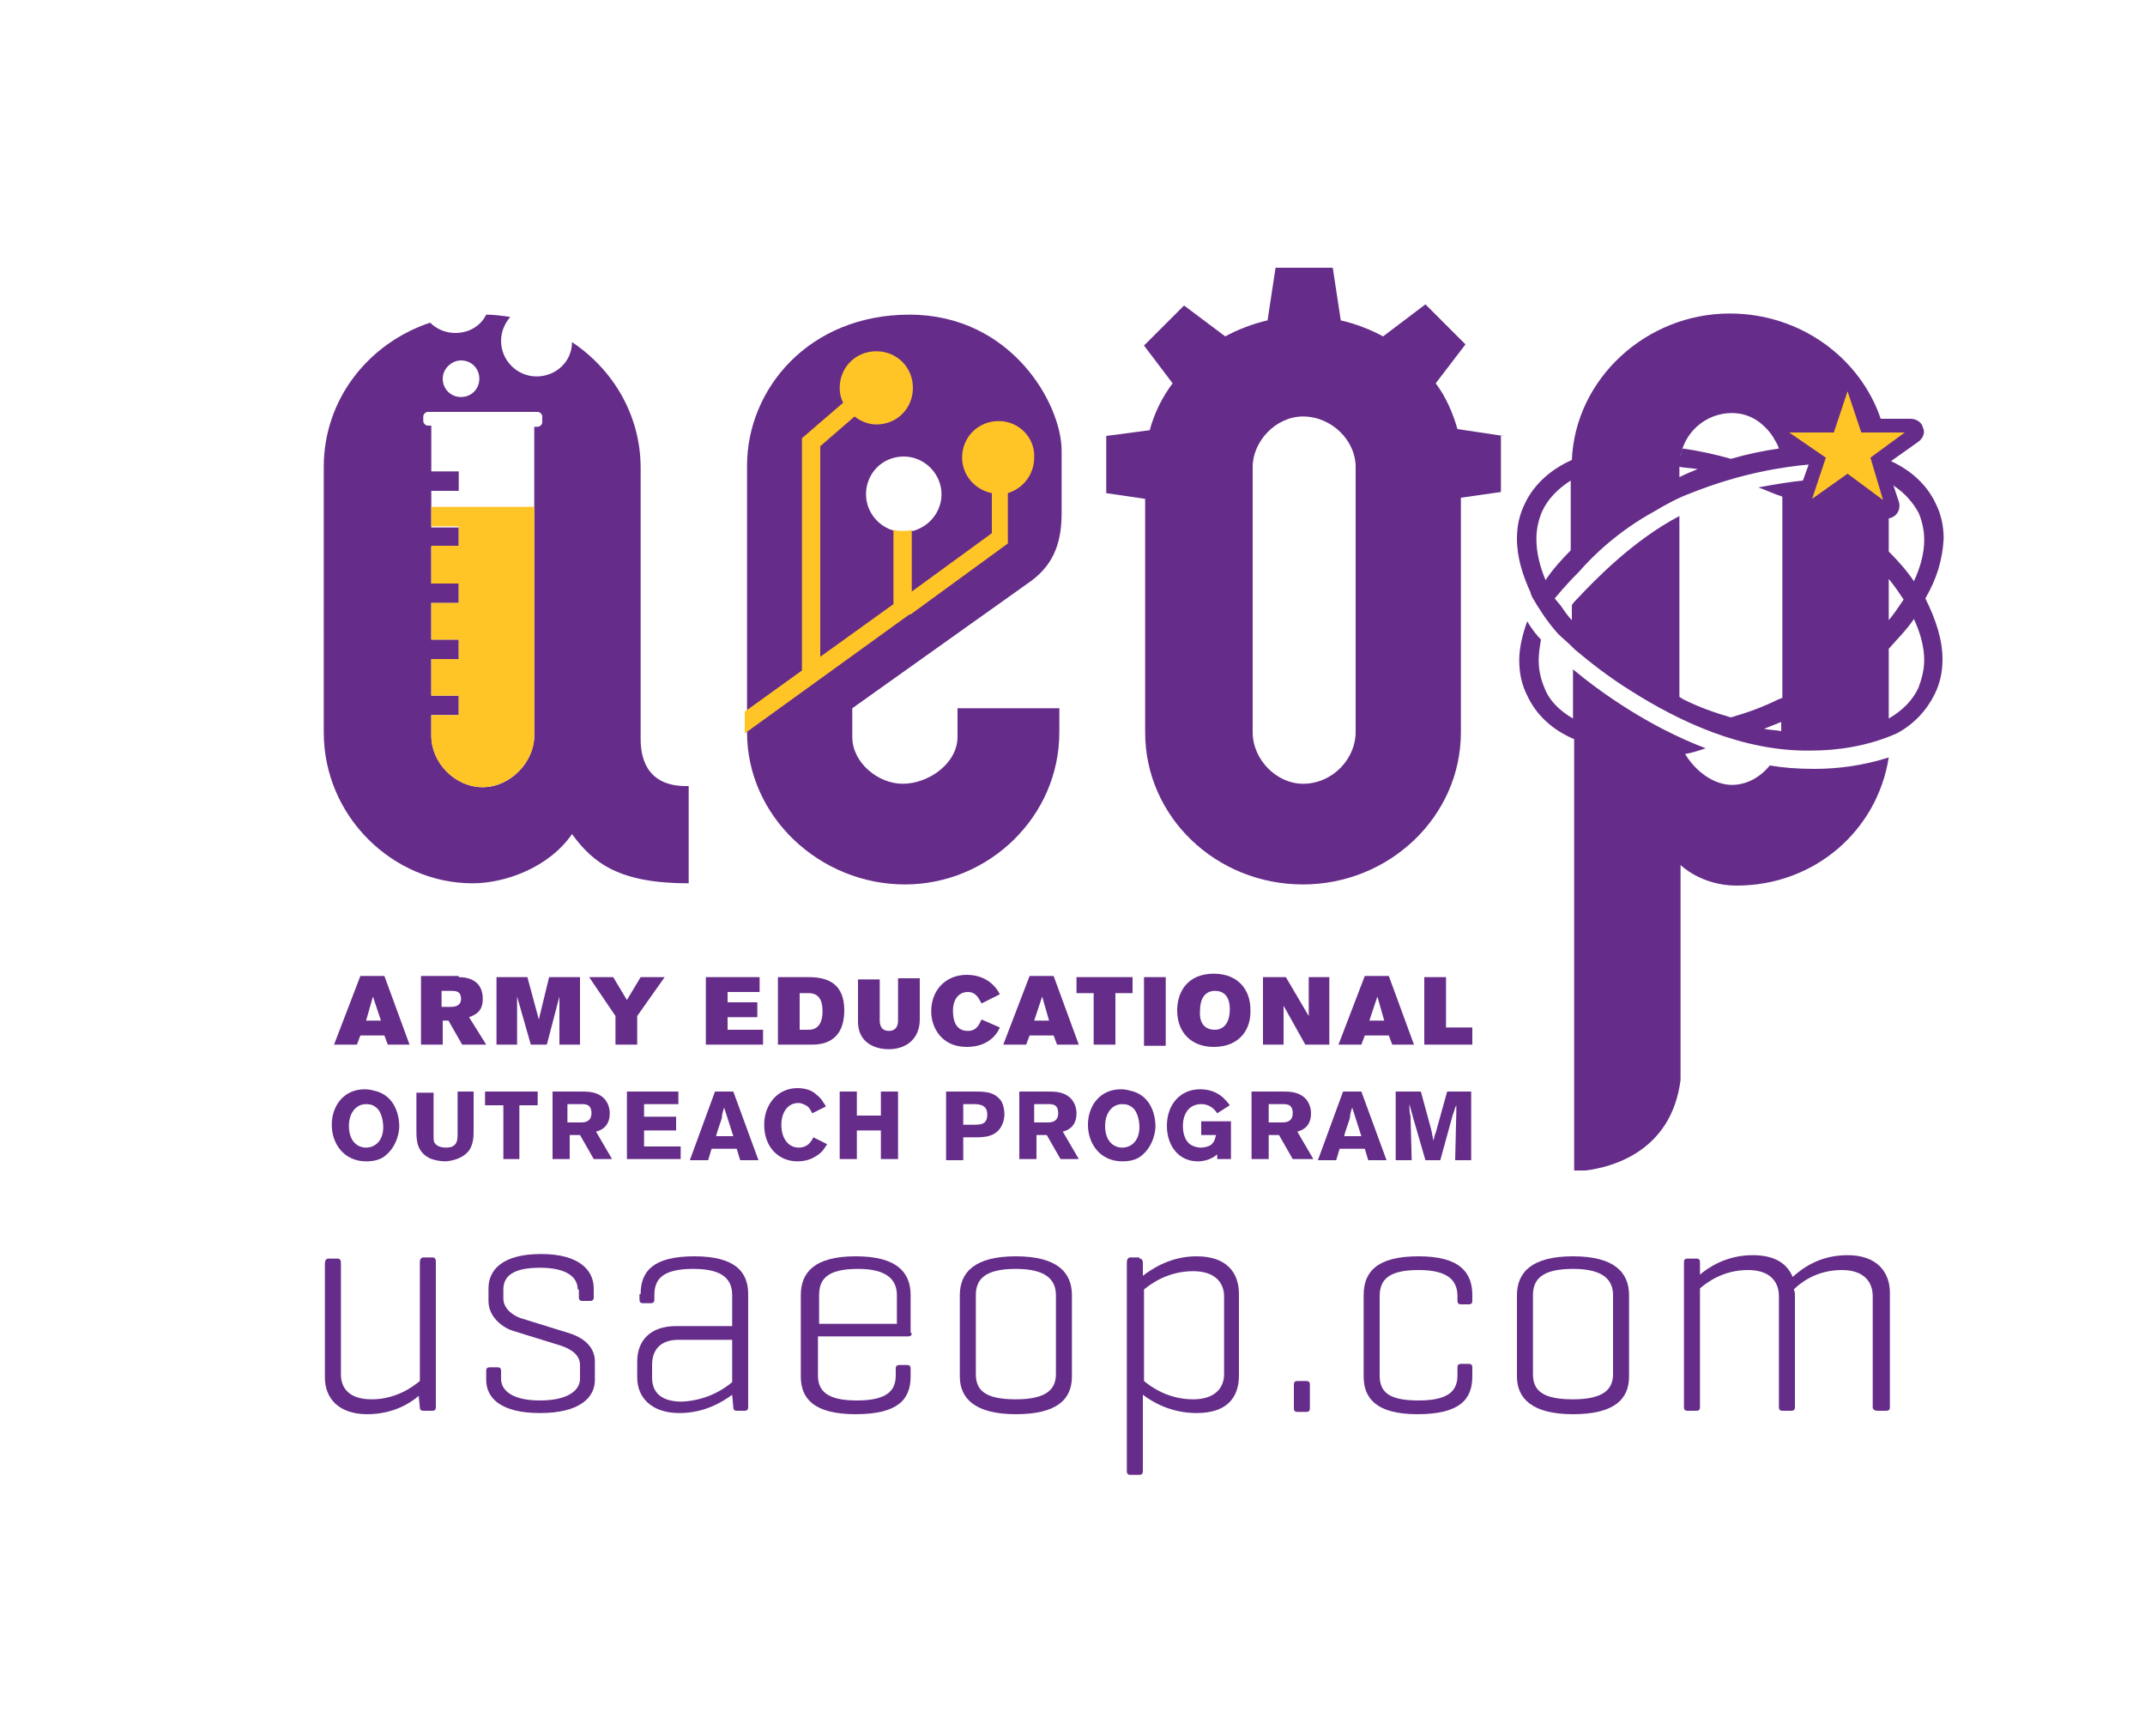 <?xml version="1.0" encoding="utf-8"?>
<!-- Generator: Adobe Illustrator 25.2.3, SVG Export Plug-In . SVG Version: 6.00 Build 0)  -->
<svg version="1.1" xmlns="http://www.w3.org/2000/svg" xmlns:xlink="http://www.w3.org/1999/xlink" x="0px" y="0px"
	 viewBox="0 0 187.5 151.7" style="enable-background:new 0 0 187.5 151.7;" xml:space="preserve">
<style type="text/css">
	.st0{fill-rule:evenodd;clip-rule:evenodd;fill:#652D89;}
	.st1{fill:#652D89;}
	.st2{fill:#FFC425;}
	.st3{fill-rule:evenodd;clip-rule:evenodd;fill:#FFC425;}
</style>
<g id="Layer_1">
	<path class="st0" d="M154.7,66.9c-0.8,1-2,1.7-3.3,1.7c-1.6,0-3.2-1.2-4.1-2.7c0.6-0.1,1.2-0.3,1.8-0.5c-5-1.9-9.2-4.9-11.6-6.9
		v4.3c-1.2-0.7-2.1-1.6-2.5-2.7c-0.3-0.7-0.5-1.5-0.5-2.4c0-0.6,0.1-1.2,0.2-1.8c-0.3-0.3-0.8-0.9-1.2-1.6c-0.4,1.1-0.7,2.3-0.7,3.4
		c0,1.1,0.2,2.1,0.7,3.1c0.8,1.7,2.2,3,4.1,3.8v37.7l1,0c2.4-0.3,7.5-1.7,8.3-7.9V75.6c0,0,1.8,1.8,4.9,1.8
		c6.8,0,12.3-4.8,13.3-11.2c-2.2,0.7-4.4,1-6.5,1C157.1,67.2,155.9,67.1,154.7,66.9 M169.9,47.1c0-1.1-0.2-2.1-0.7-3.1l-0.8,0.4
		l0.8-0.4c-0.8-1.7-2.2-2.9-3.9-3.7l2.4-1.7c0.4-0.3,0.6-0.8,0.4-1.2c-0.1-0.5-0.6-0.8-1.1-0.8h-2.6c-1.8-5.3-7-9.2-13.2-9.2
		c-7.3,0-13.5,5.7-13.8,12.8c-1.8,0.8-3.3,2.1-4.1,3.8l0,0c-0.5,1-0.7,2-0.7,3.1c0,1.6,0.5,3.2,1.2,4.7l0,0c0,0,0,0,0,0.1
		c0.1,0.1,0.1,0.3,0.2,0.4c0,0,0,0,0,0c0.4,0.7,1.2,2,2.2,3.1c0.3,0.3,0.8,0.7,1.5,1.4c1.2,1,2.8,2.3,4.9,3.6
		c4.1,2.6,9.7,5.3,15.7,5.2c2.4,0,5-0.4,7.5-1.5c1.5-0.8,2.6-2,3.3-3.4c0.5-1,0.7-2,0.7-3.1c0-1.7-0.6-3.5-1.5-5.3
		C169.3,50.6,169.8,48.9,169.9,47.1 M151.4,36.1c1.6,0,2.8,0.9,3.6,2.1c0,0.1,0.1,0.1,0.1,0.2c0.2,0.3,0.3,0.5,0.4,0.8
		c-1.4,0.2-2.8,0.5-4.2,0.9c-1.4-0.4-2.8-0.7-4.2-0.9c-0.1,0.2-0.2,0.5-0.2,0.7C147.2,37.9,149,36.1,151.4,36.1 M146.8,40.8
		c0.5,0.1,1,0.1,1.6,0.2c-0.5,0.2-1,0.4-1.6,0.7V40.8z M134.3,47.1c0-0.9,0.2-1.7,0.5-2.4l-0.8-0.4l0.8,0.4c0.5-1.1,1.4-2,2.5-2.7
		v6.1c-0.8,0.8-1.6,1.7-2.2,2.6C134.6,49.5,134.3,48.3,134.3,47.1 M155.7,63.9c-0.5-0.1-1-0.1-1.5-0.2c0.5-0.2,1-0.4,1.5-0.6V63.9z
		 M157.6,42c-1,0.1-2.3,0.3-3.9,0.6c0.6,0.2,1.2,0.5,1.8,0.7c0.1,0,0.2,0.1,0.3,0.1v17.6c-0.1,0-0.2,0.1-0.3,0.1
		c-1.4,0.7-2.8,1.2-4.2,1.6c-1.4-0.4-2.8-0.9-4.2-1.6c-0.1-0.1-0.2-0.1-0.3-0.2V45.1c-4,2.1-7.3,5.5-8.9,7.2
		c-0.2,0.2-0.4,0.4-0.5,0.6v1.3c-0.4-0.4-0.7-0.9-1-1.3l-0.5-0.6c0.2-0.2,0.7-0.9,2.1-2.3c1.3-1.5,3.5-3.6,6.6-5.3
		c1-0.6,2.1-1.2,3.2-1.6c4.5-1.8,8.2-2.3,10.3-2.5L157.6,42z M165.1,50.6c0.5,0.6,0.9,1.2,1.3,1.8c-0.4,0.6-0.8,1.2-1.3,1.8V50.6z
		 M167.7,60.1c-0.5,1.1-1.4,2-2.6,2.7v-6.1c0.8-0.9,1.6-1.7,2.2-2.6c0.6,1.3,0.9,2.5,0.9,3.6C168.2,58.5,168,59.3,167.7,60.1
		 M167.3,50.8c-0.6-0.9-1.4-1.8-2.2-2.6v-2.9c0.2,0,0.3-0.1,0.5-0.2c0.4-0.3,0.5-0.8,0.4-1.2l-0.5-1.5c0,0,0.1,0.1,0.1,0.1l0,0
		c0.9,0.6,1.6,1.4,2.1,2.3c0.3,0.7,0.5,1.5,0.5,2.4C168.2,48.3,167.9,49.5,167.3,50.8"/>
	<path class="st1" d="M56,64.6V40.9c0-4.6-2.4-8.6-6-11c0,1.7-1.4,3-3.1,3c-1.7,0-3.1-1.4-3.1-3.1c0-0.8,0.3-1.5,0.8-2.1
		c-0.7-0.1-1.4-0.2-2.1-0.2c-0.5,1-1.5,1.6-2.7,1.6c-0.8,0-1.6-0.3-2.2-0.9c-5.4,1.8-9.3,6.7-9.3,12.6V64c0,7.4,6.1,13.2,13,13.2
		c2.9,0,6.7-1.4,8.7-4.3c1.9,2.6,4.2,4.3,10.2,4.3v-8.5C56.8,68.8,56,66.6,56,64.6 M40.3,31.5c0.9,0,1.6,0.7,1.6,1.6
		c0,0.9-0.7,1.6-1.6,1.6c-0.9,0-1.6-0.7-1.6-1.6C38.7,32.2,39.5,31.5,40.3,31.5 M47.4,36.9c0,0.2-0.2,0.4-0.4,0.4h-0.3v27
		c0,2.3-2.1,4.5-4.5,4.5c-2.4,0-4.5-2.1-4.5-4.5v-1.8h2.4v-1.7h-2.4v-3.2h2.4v-1.7h-2.4v-3.2h2.4V51h-2.4v-3.2h2.4v-1.7h-2.4v-3.2
		h2.4v-1.7h-2.4v-0.3c0,0,0,0,0-0.1v-3.6h-0.3c-0.2,0-0.4-0.2-0.4-0.4v-0.4c0-0.2,0.2-0.4,0.4-0.4H47c0.2,0,0.4,0.2,0.4,0.4V36.9z"
		/>
	<path class="st1" d="M131.4,38.1l-4-0.6c-0.4-1.4-1-2.8-1.9-4l2.6-3.4l-3.5-3.5l-3.7,2.8c-1.1-0.6-2.4-1.1-3.7-1.4l-0.7-4.6h-5
		l-0.7,4.6c-1.3,0.3-2.6,0.8-3.7,1.4l-3.6-2.7l-3.5,3.5l2.5,3.3c-0.9,1.2-1.6,2.6-2,4.1l-3.8,0.5v5l3.4,0.5V64
		c0,7.4,6.2,13.3,13.8,13.3c7.5,0,13.8-5.9,13.8-13.3V43.5l3.5-0.5V38.1z M118.5,64c0,2.3-2,4.5-4.6,4.5c-2.3,0-4.4-2.1-4.4-4.5
		V40.8c0-2.2,2-4.4,4.4-4.4c2.5,0,4.6,2.1,4.6,4.4V64z"/>
	<path class="st2" d="M37.7,44.3v1.7h2.4v1.7h-2.4V51h2.4v1.7h-2.4v3.2h2.4v1.7h-2.4v3.2h2.4v1.7h-2.4v1.8c0,2.3,2,4.5,4.5,4.5
		c2.3,0,4.5-2.1,4.5-4.5v-20H37.7z"/>
	<path class="st1" d="M90.1,50.8c2.2-1.6,2.7-3.7,2.7-6v-5.4c0-4.1-4.4-11.9-13.3-11.9c-8.8,0-14.2,6.5-14.2,13.2V64
		c0,7.4,6.4,13.3,13.8,13.3c7.3,0,13.5-5.9,13.5-13.3v-2.1h-8.9v2.5c0,2.3-2.5,4.1-4.8,4.1c-2.1,0-4.4-1.8-4.4-4.1v-2.5L90.1,50.8z
		 M79,39.9c1.8,0,3.3,1.5,3.3,3.3c0,1.8-1.5,3.3-3.3,3.3c-1.8,0-3.3-1.5-3.3-3.3C75.7,41.4,77.1,39.9,79,39.9"/>
	<path class="st1" d="M33.9,91.3l-0.3-0.8h-2.1l-0.3,0.8h-2l2.3-6h2.1l2.2,6H33.9z M32.6,87.1L32,89.2h1.3L32.6,87.1z"/>
	<path class="st1" d="M40.1,85.4c1,0,2.1,0.4,2.1,1.9c0,0.8-0.3,1.3-1.2,1.6l1.5,2.4h-2.1l-1.2-2.1h-0.5v2.1h-1.9v-6H40.1z M39.4,88
		c0.4,0,0.9-0.1,0.9-0.7c0-0.7-0.5-0.7-0.9-0.7h-0.8V88H39.4z"/>
	<polygon class="st1" points="48.9,91.3 48.9,87.1 47.8,91.3 46.4,91.3 45.2,87.1 45.2,91.3 43.4,91.3 43.4,85.4 46.1,85.4 
		47.1,89.1 48,85.4 50.7,85.4 50.7,91.3 	"/>
	<polygon class="st1" points="55.7,88.8 55.7,91.3 53.8,91.3 53.8,88.8 51.5,85.4 53.6,85.4 54.8,87.4 56,85.4 58.1,85.4 	"/>
	<polygon class="st1" points="61.7,91.3 61.7,85.4 66.4,85.4 66.4,86.7 63.6,86.7 63.6,87.6 66.2,87.6 66.2,88.9 63.6,88.9 63.6,90 
		66.7,90 66.7,91.3 	"/>
	<path class="st1" d="M68.1,85.4h2.6c1.7,0,3.1,0.6,3.1,2.9c0,2-1,3-2.8,3h-3V85.4z M70.7,90c1.1,0,1.2-1.1,1.2-1.6
		c0-0.6-0.1-1.6-1.2-1.6h-0.8V90H70.7z"/>
	<path class="st1" d="M76.9,85.4v3.8c0,0.6,0.3,0.9,0.8,0.9c0.5,0,0.8-0.3,0.8-0.9v-3.7h1.9v3.6c0,1.7-1.2,2.6-2.7,2.6
		c-1.4,0-2.7-0.7-2.7-2.4v-3.7H76.9z"/>
	<path class="st1" d="M87.4,89.8c-0.3,0.7-1.1,1.7-2.9,1.7c-2.2,0-3.1-1.7-3.1-3.1c0-1.9,1.3-3.2,3.1-3.2c1.6,0,2.5,0.9,2.9,1.7
		l-1.6,0.8c-0.2-0.3-0.4-1-1.2-1c-0.9,0-1.3,0.8-1.3,1.6c0,1.4,0.6,1.8,1.3,1.8c0.8,0,1-0.6,1.2-1L87.4,89.8z"/>
	<path class="st1" d="M92.4,91.3l-0.3-0.8h-2.1l-0.3,0.8h-2l2.3-6h2.1l2.2,6H92.4z M91.1,87.1l-0.7,2.1h1.3L91.1,87.1z"/>
	<polygon class="st1" points="97.5,86.8 97.5,91.3 95.6,91.3 95.6,86.8 94.1,86.8 94.1,85.4 99,85.4 99,86.8 	"/>
	<rect x="100" y="85.4" class="st1" width="1.9" height="6"/>
	<path class="st1" d="M106.1,91.5c-1.9,0-3.2-1.2-3.2-3.2c0-1.6,0.9-3.2,3.2-3.2c2.2,0,3.2,1.5,3.2,3.1
		C109.4,89.9,108.4,91.5,106.1,91.5 M106.2,90c0.6,0,1.3-0.4,1.3-1.8c0-1.2-0.6-1.6-1.3-1.6c-0.8,0-1.3,0.6-1.3,1.7
		C104.8,89.4,105.3,90,106.2,90"/>
	<polygon class="st1" points="114.1,91.3 112.2,87.9 112.2,91.3 110.4,91.3 110.4,85.4 112.4,85.4 114.4,88.8 114.4,85.4 
		116.2,85.4 116.2,91.3 	"/>
	<path class="st1" d="M121.7,91.3l-0.3-0.8h-2.1l-0.3,0.8h-2l2.3-6h2.1l2.2,6H121.7z M120.4,87.1l-0.7,2.1h1.3L120.4,87.1z"/>
	<polygon class="st1" points="124.5,91.3 124.5,85.4 126.4,85.4 126.4,89.8 128.7,89.8 128.7,91.3 	"/>
	<path class="st1" d="M32,101.5c-1.9,0-3-1.5-3-3.2c0-1.6,1-3.1,2.9-3.1c0.4,0,0.7,0.1,1.1,0.2c1.8,0.6,1.9,2.6,1.9,3
		c0,1-0.5,2-1.1,2.5C33.3,101.4,32.6,101.5,32,101.5 M33,96.9c-0.3-0.3-0.6-0.4-1-0.4c-0.9,0-1.5,0.8-1.5,1.9c0,1.4,0.8,1.9,1.5,1.9
		c0.7,0,1.5-0.5,1.5-1.8C33.5,97.9,33.3,97.2,33,96.9"/>
	<path class="st1" d="M41.4,95.4v3.3c0,0.6,0,1.1-0.3,1.7c-0.6,1-2,1.1-2.2,1.1c-0.4,0-1-0.1-1.4-0.3c-1.1-0.6-1.1-1.6-1.1-2.4v-3.3
		h1.5v3.7c0,0.3,0,0.6,0.1,0.7c0.2,0.3,0.6,0.4,1,0.4c1,0,1-0.7,1-1.2v-3.7H41.4z"/>
	<polygon class="st1" points="42.4,95.4 47,95.4 47,96.6 45.4,96.6 45.4,101.3 44,101.3 44,96.6 42.4,96.6 	"/>
	<path class="st1" d="M48.1,95.4h2.7c0.6,0,1.4,0,2,0.6c0.3,0.3,0.5,0.8,0.5,1.3c0,1.2-0.8,1.5-1.2,1.6l1.4,2.4h-1.6l-1.2-2.1h-0.9
		v2.1h-1.5V95.4z M49.6,96.5v1.6h1.2c0.2,0,0.9,0,0.9-0.8c0-0.8-0.5-0.8-0.9-0.8H49.6z"/>
	<polygon class="st1" points="54.8,95.4 59.3,95.4 59.3,96.5 56.3,96.5 56.3,97.6 59.1,97.6 59.1,98.8 56.3,98.8 56.3,100.2 
		59.5,100.2 59.5,101.3 54.8,101.3 	"/>
	<path class="st1" d="M64.1,95.4l2.2,6h-1.6l-0.3-1h-2.2l-0.3,1h-1.6l2.2-6H64.1z M63.3,96.8c-0.1,0.3-0.2,0.6-0.2,0.9
		c-0.1,0.4-0.4,1.1-0.5,1.6h1.5L63.3,96.8z"/>
	<path class="st1" d="M72.3,100c-0.2,0.3-0.4,0.7-0.9,1c-0.3,0.2-0.8,0.5-1.7,0.5c-1.6,0-2.9-1.2-2.9-3.2c0-1.8,1.2-3.2,2.9-3.2
		c0.7,0,1.3,0.2,1.7,0.6c0.4,0.3,0.6,0.7,0.8,1l-1.2,0.6c-0.1-0.2-0.2-0.4-0.4-0.6c-0.3-0.2-0.6-0.3-0.8-0.3c-1,0-1.5,0.9-1.5,1.9
		c0,1.3,0.7,2,1.5,2c0.8,0,1.1-0.5,1.3-0.9L72.3,100z"/>
	<polygon class="st1" points="78.5,95.4 78.5,101.3 77,101.3 77,98.8 74.9,98.8 74.9,101.3 73.4,101.3 73.4,95.4 74.9,95.4 
		74.9,97.5 77,97.5 77,95.4 	"/>
	<path class="st1" d="M82.7,95.4h2.4c1,0,1.8,0,2.4,0.8c0.2,0.3,0.3,0.8,0.3,1.2c0,0.3-0.1,0.7-0.2,0.9c-0.5,1.1-1.6,1.1-2.4,1.1h-1
		v2h-1.5V95.4z M84.2,96.5v1.8h0.9c0.6,0,1.2,0,1.2-0.9c0-0.9-0.8-0.9-1.2-0.9H84.2z"/>
	<path class="st1" d="M88.9,95.4h2.7c0.6,0,1.4,0,2,0.6c0.3,0.3,0.5,0.8,0.5,1.3c0,1.2-0.8,1.5-1.2,1.6l1.4,2.4h-1.6l-1.2-2.1h-0.9
		v2.1h-1.5V95.4z M90.4,96.5v1.6h1.2c0.2,0,0.9,0,0.9-0.8c0-0.8-0.5-0.8-0.9-0.8H90.4z"/>
	<path class="st1" d="M98.1,101.5c-1.9,0-3-1.5-3-3.2c0-1.6,1-3.1,2.9-3.1c0.4,0,0.7,0.1,1.1,0.2c1.8,0.6,1.9,2.6,1.9,3
		c0,1-0.5,2-1.1,2.5C99.4,101.4,98.7,101.5,98.1,101.5 M99.1,96.9c-0.3-0.3-0.6-0.4-1-0.4c-0.9,0-1.5,0.8-1.5,1.9
		c0,1.4,0.8,1.9,1.5,1.9c0.7,0,1.5-0.5,1.5-1.8C99.6,97.9,99.4,97.2,99.1,96.9"/>
	<path class="st1" d="M106.5,100.8c-0.2,0.2-0.8,0.7-1.8,0.7c-1.7,0-2.7-1.4-2.7-3.1c0-1.9,1.2-3.2,2.9-3.2c1.6,0,2.3,1,2.6,1.4
		l-1.1,0.7c-0.2-0.3-0.6-0.8-1.4-0.8c-1.1,0-1.6,0.9-1.6,1.9c0,0.7,0.2,1.2,0.5,1.5c0.2,0.2,0.6,0.4,1.1,0.4c0.3,0,0.6-0.1,0.8-0.2
		c0.4-0.3,0.4-0.6,0.5-0.9H105V98h2.6v3.3h-1.2V100.8z"/>
	<path class="st1" d="M109.4,95.4h2.7c0.6,0,1.4,0,2,0.6c0.3,0.3,0.5,0.8,0.5,1.3c0,1.2-0.8,1.5-1.2,1.6l1.4,2.4H113l-1.2-2.1h-0.9
		v2.1h-1.5V95.4z M110.9,96.5v1.6h1.2c0.2,0,0.9,0,0.9-0.8c0-0.8-0.5-0.8-0.9-0.8H110.9z"/>
	<path class="st1" d="M119,95.4l2.2,6h-1.6l-0.3-1h-2.2l-0.3,1h-1.6l2.2-6H119z M118.2,96.8c-0.1,0.3-0.2,0.6-0.2,0.9
		c-0.1,0.4-0.4,1.1-0.5,1.6h1.5L118.2,96.8z"/>
	<path class="st1" d="M128.6,95.4v6h-1.4l0.1-4.2l0-0.6l-0.1,0.2c-0.1,0.3-0.1,0.4-0.2,0.6l-1.1,4h-1.3l-1.1-3.8l-0.3-1.1
		c0,0.5,0,0.6,0.1,1.1l0.1,3.8H122v-6h2.2l0.9,3.3l0.2,1c0.1-0.4,0.1-0.5,0.2-0.7l1-3.6H128.6z"/>
	<path class="st2" d="M87.3,36.8c-1.8,0-3.2,1.4-3.2,3.2c0,1.5,1.1,2.8,2.6,3.1v3.5l-7,5.1v-5.4c-0.2,0.1-0.5,0.1-0.8,0.1
		c-0.3,0-0.5,0-0.8-0.1v6.5l-6.4,4.6V39l3-2.6c0.5,0.4,1.2,0.7,1.9,0.7c1.8,0,3.2-1.4,3.2-3.2s-1.4-3.2-3.2-3.2
		c-1.8,0-3.2,1.4-3.2,3.2c0,0.5,0.1,0.9,0.3,1.3l-3.6,3.1v20.3l-5,3.6v1.9l14.4-10.4h0.1v0l8.5-6.2v-4.4c1.3-0.4,2.3-1.6,2.3-3.1
		C90.5,38.3,89.1,36.8,87.3,36.8"/>
	<polygon class="st3" points="164.6,43.7 163.5,40 166.5,37.8 162.7,37.8 161.5,34.2 160.3,37.8 156.4,37.8 159.6,40 158.4,43.6 
		161.5,41.4 	"/>
</g>
<g id="Layer_2">
</g>
<g id="Layer_3">
	<g>
		<path class="st1" d="M36.6,122c-0.7,0.6-2.2,1.6-4.5,1.6c-2.5,0-3.7-1.4-3.7-3.2v-10c0-0.2,0.1-0.4,0.3-0.4h0.8
			c0.2,0,0.3,0.1,0.3,0.4v9.7c0,1.3,0.8,2.2,2.7,2.2c2.1,0,3.6-1.1,4.2-1.6v-10.4c0-0.2,0.1-0.4,0.3-0.4h0.8c0.2,0,0.3,0.1,0.3,0.4
			v12.7c0,0.2-0.1,0.3-0.3,0.3H37c-0.2,0-0.3-0.1-0.3-0.3L36.6,122z"/>
		<path class="st1" d="M50.5,112.7c0-1.1-1-1.9-3.3-1.9c-2.3,0-3.2,0.7-3.2,1.9v0.8c0,0.9,0.9,1.5,1.5,1.7l4.2,1.3
			c1.3,0.4,2.3,1.2,2.3,2.5v1.6c0,1.6-1.4,2.9-4.8,2.9s-4.7-1.3-4.7-2.9v-0.8c0-0.2,0.1-0.3,0.3-0.3h0.7c0.2,0,0.3,0.1,0.3,0.3v0.7
			c0,1.1,1.1,1.9,3.4,1.9c2.3,0,3.5-0.8,3.5-1.9v-1.2c0-0.9-0.8-1.4-1.7-1.7l-4.2-1.3c-0.9-0.3-2.1-1.2-2.1-2.6v-1.1
			c0-1.6,1.2-3,4.6-3c3.3,0,4.6,1.4,4.6,3v0.8c0,0.2-0.1,0.3-0.3,0.3h-0.7c-0.2,0-0.3-0.1-0.3-0.3V112.7z"/>
		<path class="st1" d="M56,113.1c0-2,1.1-3.3,4.7-3.3c3.6,0,4.7,1.4,4.7,3.3v9.9c0,0.2-0.1,0.3-0.3,0.3h-0.7c-0.2,0-0.3-0.1-0.3-0.3
			l-0.1-1.1c-0.8,0.6-2.4,1.6-4.6,1.6c-2.5,0-3.7-1.4-3.7-3.1v-1.4c0-1.8,1.1-3.1,3.4-3.1H64v-2.7c0-1.3-0.7-2.3-3.4-2.3
			c-2.7,0-3.4,0.9-3.4,2.3v0.4c0,0.2-0.1,0.3-0.3,0.3h-0.7c-0.2,0-0.3-0.1-0.3-0.3V113.1z M64,120.8v-3.7h-4.7
			c-1.6,0-2.3,0.9-2.3,2.2v1.1c0,1.3,0.8,2.1,2.6,2.1C61.9,122.4,63.4,121.3,64,120.8z"/>
		<path class="st1" d="M79.7,116.5c0,0.2-0.1,0.3-0.3,0.3h-7.9v3.4c0,1.3,0.7,2.2,3.4,2.2s3.4-0.9,3.4-2.2v-0.6
			c0-0.2,0.1-0.3,0.3-0.3h0.7c0.2,0,0.3,0.1,0.3,0.3v0.7c0,2-1.1,3.3-4.8,3.3s-4.8-1.4-4.8-3.3v-7.1c0-2,1.2-3.4,4.8-3.4
			c3.6,0,4.8,1.4,4.8,3.4V116.5z M71.5,115.7h6.9v-2.5c0-1.3-0.8-2.3-3.4-2.3c-2.7,0-3.4,0.9-3.4,2.3V115.7z"/>
		<path class="st1" d="M83.9,113.2c0-2,1.3-3.4,4.9-3.4s4.9,1.4,4.9,3.4v7.1c0,2-1.3,3.3-4.9,3.3s-4.9-1.4-4.9-3.3V113.2z
			 M92.3,113.2c0-1.3-0.8-2.3-3.5-2.3s-3.5,0.9-3.5,2.3v6.9c0,1.4,0.8,2.2,3.5,2.2s3.5-0.9,3.5-2.2V113.2z"/>
		<path class="st1" d="M99.6,110c0.2,0,0.3,0.1,0.3,0.4l0,1.1c0.8-0.6,2.4-1.7,4.7-1.7c2.6,0,3.7,1.4,3.7,3.3v7.1
			c0,2-1.1,3.3-3.7,3.3c-2.3,0-3.9-1-4.7-1.6v6.7c0,0.2-0.1,0.3-0.3,0.3h-0.8c-0.2,0-0.3-0.1-0.3-0.3v-18.3c0-0.2,0.1-0.4,0.3-0.4
			H99.6z M107,113.3c0-1.2-0.8-2.2-2.7-2.2c-2.2,0-3.7,1.1-4.3,1.6v8c0.6,0.5,2.1,1.6,4.3,1.6c1.9,0,2.7-1,2.7-2.2V113.3z"/>
		<path class="st1" d="M114.5,123.1c0,0.2-0.1,0.3-0.3,0.3h-0.8c-0.2,0-0.3-0.1-0.3-0.3V121c0-0.2,0.1-0.3,0.3-0.3h0.8
			c0.2,0,0.3,0.1,0.3,0.3V123.1z"/>
		<path class="st1" d="M128.7,113.2v0.5c0,0.2-0.1,0.3-0.3,0.3h-0.7c-0.2,0-0.3-0.1-0.3-0.3v-0.4c0-1.3-0.7-2.3-3.4-2.3
			c-2.7,0-3.4,0.9-3.4,2.3v6.9c0,1.4,0.7,2.2,3.4,2.2c2.7,0,3.4-0.9,3.4-2.2v-0.7c0-0.2,0.1-0.3,0.3-0.3h0.7c0.2,0,0.3,0.1,0.3,0.3
			v0.8c0,2-1.1,3.3-4.8,3.3c-3.6,0-4.7-1.4-4.7-3.3v-7.1c0-2,1.1-3.4,4.8-3.4C127.6,109.8,128.7,111.2,128.7,113.2z"/>
		<path class="st1" d="M132.6,113.2c0-2,1.3-3.4,4.9-3.4s4.9,1.4,4.9,3.4v7.1c0,2-1.3,3.3-4.9,3.3s-4.9-1.4-4.9-3.3V113.2z
			 M141,113.2c0-1.3-0.8-2.3-3.5-2.3s-3.5,0.9-3.5,2.3v6.9c0,1.4,0.8,2.2,3.5,2.2s3.5-0.9,3.5-2.2V113.2z"/>
		<path class="st1" d="M148.3,110c0.2,0,0.3,0.1,0.3,0.3l0,1.1c0.7-0.6,2.3-1.7,4.6-1.7c1.9,0,3,0.7,3.5,1.9
			c0.7-0.6,2.2-1.9,4.8-1.9c2.5,0,3.7,1.4,3.7,3.3v10c0,0.2-0.1,0.3-0.3,0.3h-0.8c-0.2,0-0.4-0.1-0.4-0.3v-9.7
			c0-1.3-0.8-2.3-2.7-2.3c-2.3,0-3.7,1.2-4.2,1.7c0.1,0.2,0.1,0.4,0.1,0.6v9.7c0,0.2-0.1,0.3-0.3,0.3h-0.8c-0.2,0-0.3-0.1-0.3-0.3
			v-9.7c0-1.3-0.8-2.3-2.7-2.3c-2.2,0-3.6,1.1-4.2,1.6v10.4c0,0.2-0.1,0.3-0.3,0.3h-0.8c-0.2,0-0.3-0.1-0.3-0.3v-12.7
			c0-0.2,0.1-0.3,0.3-0.3H148.3z"/>
	</g>
</g>
</svg>
